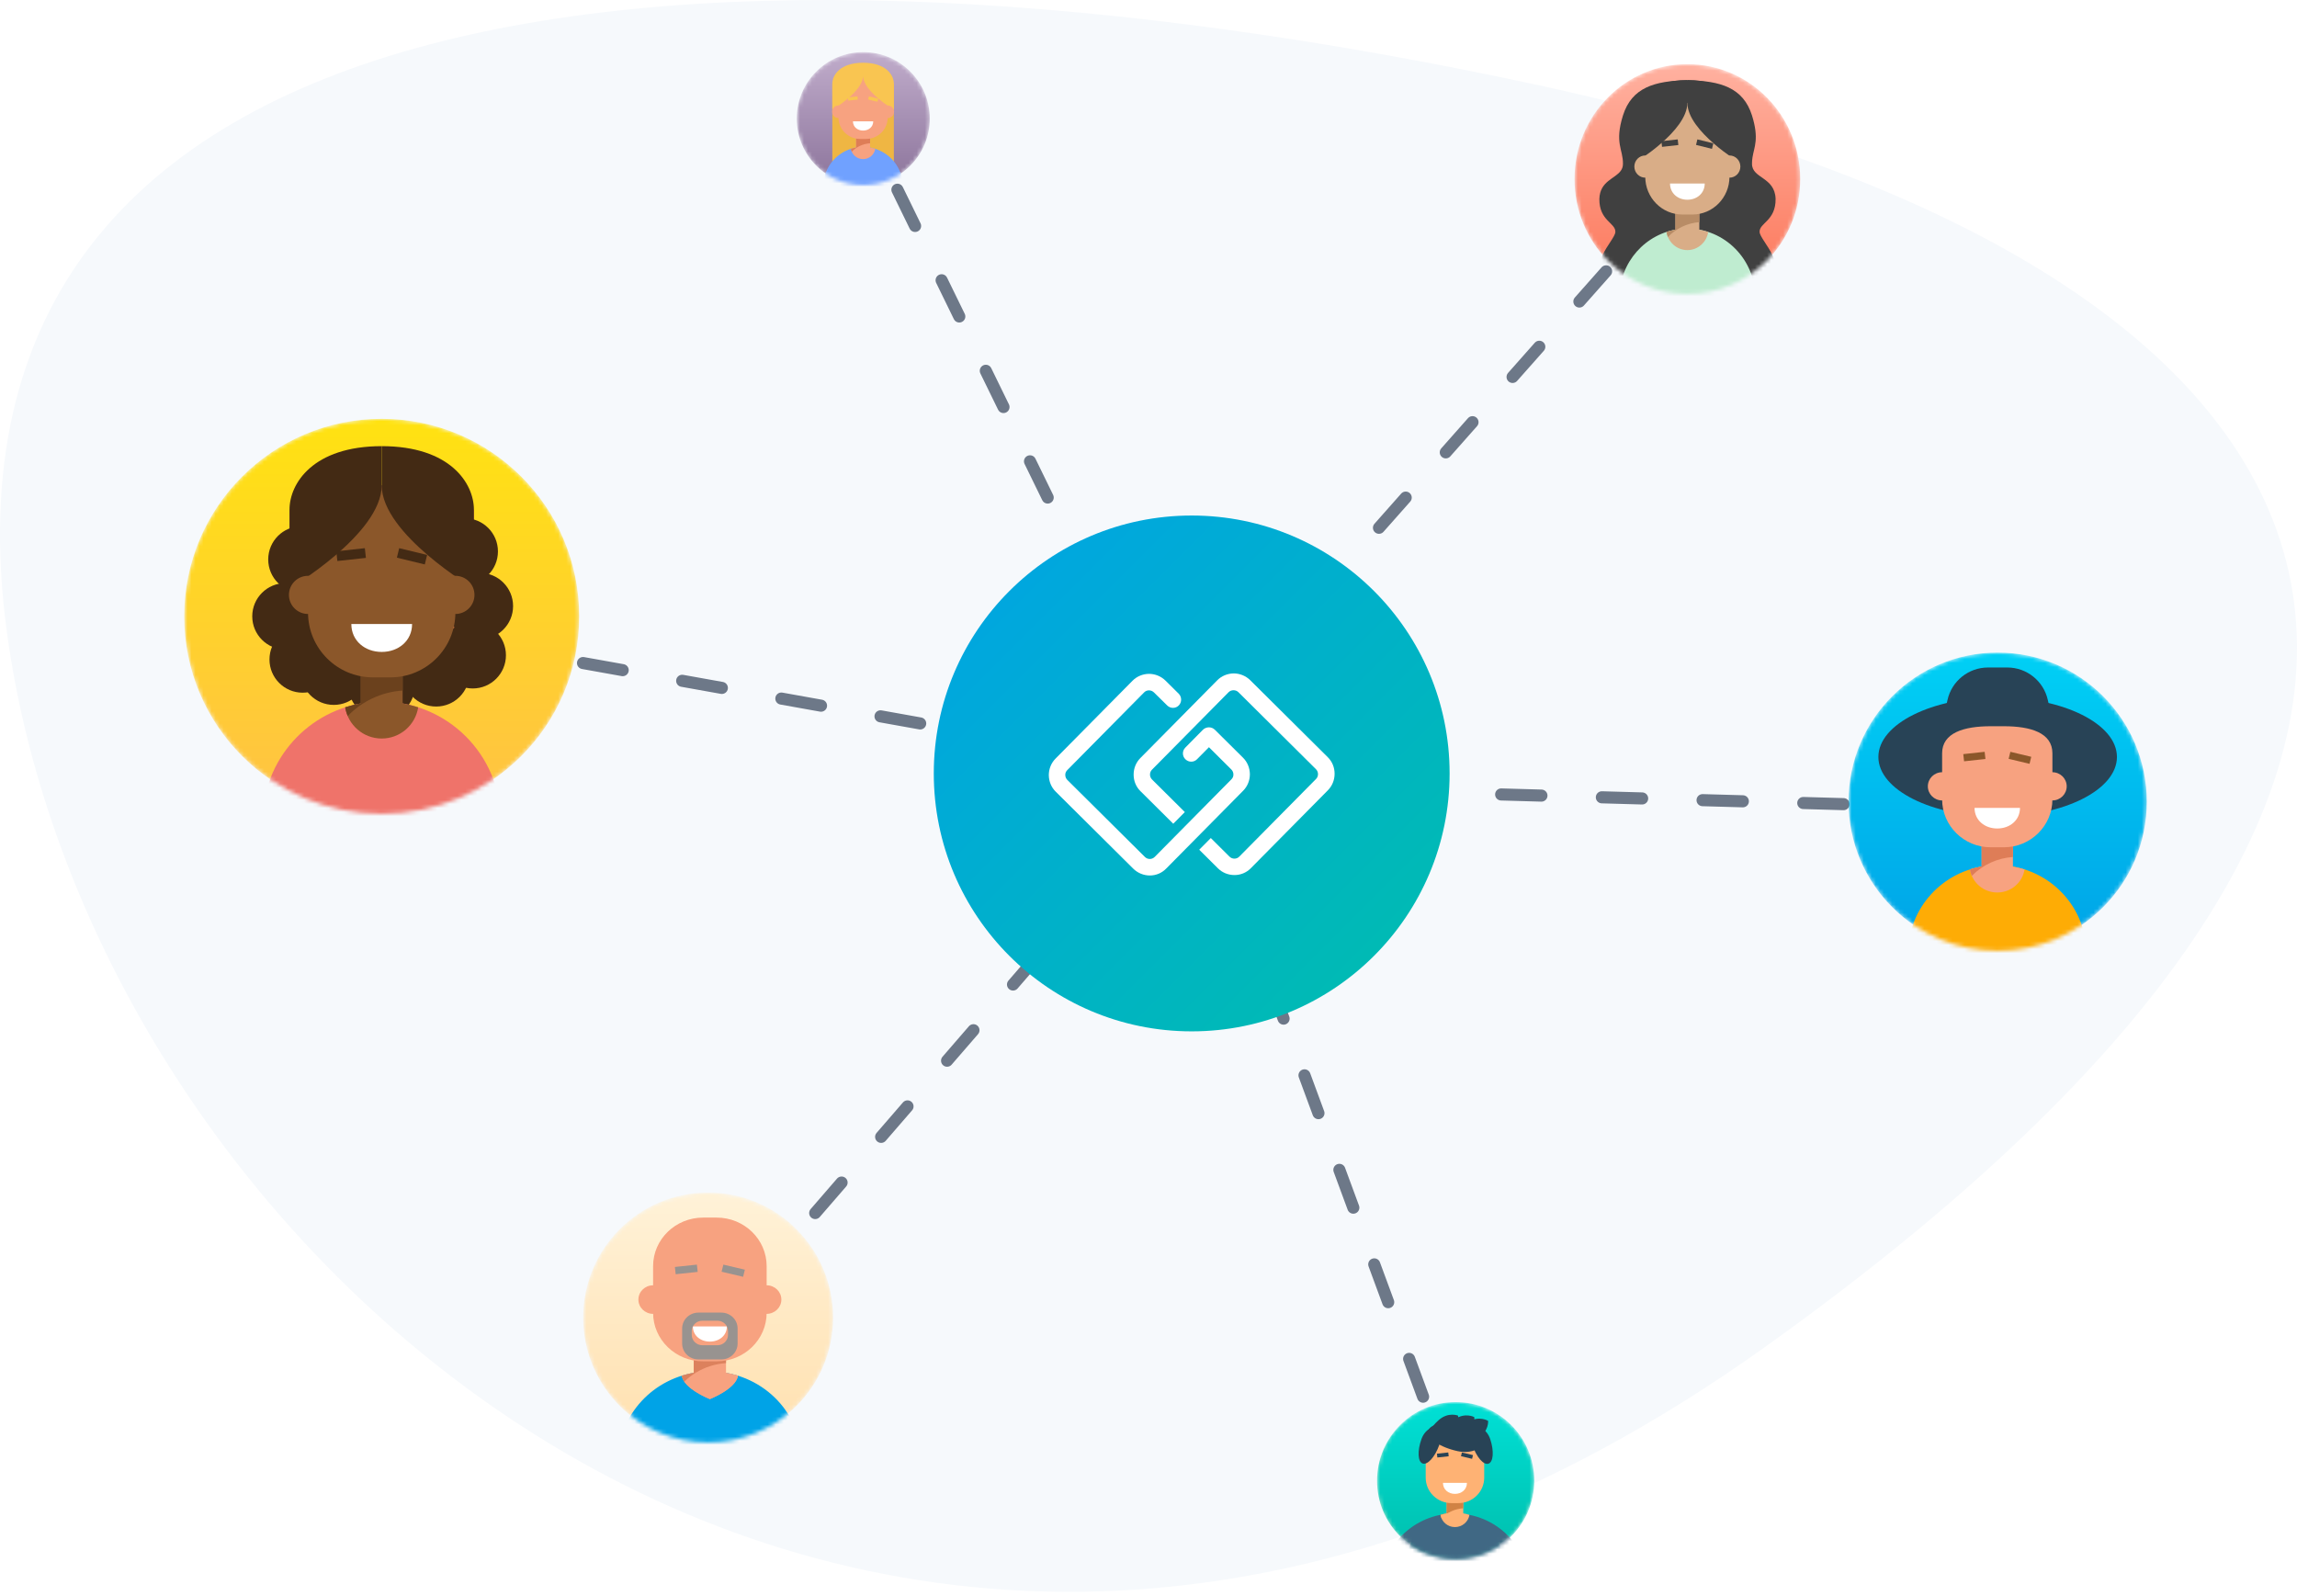 <svg width="570" height="396" viewBox="0 0 570 396" fill="none" xmlns="http://www.w3.org/2000/svg">
<path fill-rule="evenodd" clip-rule="evenodd" d="M437.738 334.424C652.873 180.936 585.173 64.935 380.816 20.935C176.459 -23.065 -20.506 -6.595 1.719 156.936C23.944 320.466 222.602 487.913 437.738 334.424Z" fill="#F6F9FC"/>
<line x1="211.725" y1="24.614" x2="293.69" y2="192.496" stroke="#6D7888" stroke-width="3" stroke-linecap="round" stroke-linejoin="round" stroke-dasharray="10 15"/>
<line x1="95.46" y1="155.712" x2="267.819" y2="186.587" stroke="#6D7888" stroke-width="3" stroke-linecap="round" stroke-linejoin="round" stroke-dasharray="10 15"/>
<line x1="169.567" y1="338.808" x2="293.603" y2="195.528" stroke="#6D7888" stroke-width="3" stroke-linecap="round" stroke-linejoin="round" stroke-dasharray="10 15"/>
<line x1="361.792" y1="370.036" x2="305.112" y2="216.428" stroke="#6D7888" stroke-width="3" stroke-linecap="round" stroke-linejoin="round" stroke-dasharray="10 15"/>
<line x1="507.458" y1="200.959" x2="295.176" y2="194.948" stroke="#6D7888" stroke-width="3" stroke-linecap="round" stroke-linejoin="round" stroke-dasharray="10 15"/>
<line x1="415.128" y1="48.619" x2="293.117" y2="186.374" stroke="#6D7888" stroke-width="3" stroke-linecap="round" stroke-linejoin="round" stroke-dasharray="10 15"/>
<mask id="mask0" mask-type="alpha" maskUnits="userSpaceOnUse" x="45" y="103" width="99" height="99">
<path d="M94.718 103.936C67.658 103.936 45.719 125.874 45.719 152.936C45.719 179.997 67.658 201.936 94.718 201.936C121.782 201.936 143.719 179.997 143.719 152.936C143.719 125.874 121.782 103.936 94.718 103.936Z" fill="white"/>
</mask>
<g mask="url(#mask0)">
<path d="M94.718 103.936C67.658 103.936 45.719 125.874 45.719 152.936C45.719 179.997 67.658 201.936 94.718 201.936C121.782 201.936 143.719 179.997 143.719 152.936C143.719 125.874 121.782 103.936 94.718 103.936Z" fill="url(#paint0_linear)"/>
<path fill-rule="evenodd" clip-rule="evenodd" d="M71.841 170.147H117.599V126.461H71.841V170.147Z" fill="#EF7C43"/>
<path fill-rule="evenodd" clip-rule="evenodd" d="M123.564 136.834C123.564 141.385 119.874 145.074 115.323 145.074C110.773 145.074 107.083 141.385 107.083 136.834C107.083 132.283 110.773 128.594 115.323 128.594C119.874 128.594 123.564 132.283 123.564 136.834Z" fill="#432A14"/>
<path fill-rule="evenodd" clip-rule="evenodd" d="M127.322 150.398C127.322 154.949 123.632 158.639 119.081 158.639C114.53 158.639 110.841 154.949 110.841 150.398C110.841 145.848 114.53 142.158 119.081 142.158C123.632 142.158 127.322 145.848 127.322 150.398Z" fill="#432A14"/>
<path fill-rule="evenodd" clip-rule="evenodd" d="M125.55 162.598C125.55 167.148 121.86 170.838 117.309 170.838C112.759 170.838 109.069 167.148 109.069 162.598C109.069 158.047 112.759 154.357 117.309 154.357C121.86 154.357 125.55 158.047 125.55 162.598Z" fill="#432A14"/>
<path fill-rule="evenodd" clip-rule="evenodd" d="M116.475 167.082C116.475 171.633 112.786 175.322 108.235 175.322C103.684 175.322 99.995 171.633 99.995 167.082C99.995 162.531 103.684 158.842 108.235 158.842C112.786 158.842 116.475 162.531 116.475 167.082Z" fill="#432A14"/>
<path fill-rule="evenodd" clip-rule="evenodd" d="M102.96 170.105C102.96 174.656 99.27 178.346 94.719 178.346C90.168 178.346 86.479 174.656 86.479 170.105C86.479 165.555 90.168 161.865 94.719 161.865C99.27 161.865 102.96 165.555 102.96 170.105Z" fill="#432A14"/>
<path fill-rule="evenodd" clip-rule="evenodd" d="M91.067 166.676C91.067 171.226 87.377 174.916 82.826 174.916C78.276 174.916 74.586 171.226 74.586 166.676C74.586 162.125 78.276 158.436 82.826 158.436C87.377 158.436 91.067 162.125 91.067 166.676Z" fill="#432A14"/>
<path fill-rule="evenodd" clip-rule="evenodd" d="M83.351 163.646C83.351 168.197 79.662 171.887 75.111 171.887C70.56 171.887 66.87 168.197 66.87 163.646C66.87 159.096 70.56 155.406 75.111 155.406C79.662 155.406 83.351 159.096 83.351 163.646Z" fill="#432A14"/>
<path fill-rule="evenodd" clip-rule="evenodd" d="M79.076 152.936C79.076 157.486 75.386 161.176 70.835 161.176C66.284 161.176 62.595 157.486 62.595 152.936C62.595 148.385 66.284 144.695 70.835 144.695C75.386 144.695 79.076 148.385 79.076 152.936Z" fill="#432A14"/>
<path fill-rule="evenodd" clip-rule="evenodd" d="M83.039 138.82C83.039 143.371 79.349 147.06 74.799 147.06C70.248 147.06 66.558 143.371 66.558 138.82C66.558 134.27 70.248 130.58 74.799 130.58C79.349 130.58 83.039 134.27 83.039 138.82Z" fill="#432A14"/>
<path fill-rule="evenodd" clip-rule="evenodd" d="M65.186 203.626C65.186 188.479 76.593 175.997 91.282 174.294L91.268 174.294C92.034 174.208 92.794 174.148 93.562 174.118L94.718 174.096C111.03 174.096 124.253 187.317 124.253 203.627L65.186 203.626Z" fill="#EF736A"/>
<path fill-rule="evenodd" clip-rule="evenodd" d="M89.528 178.68H99.915V163.811H89.528V178.68Z" fill="#8B572A"/>
<path fill-rule="evenodd" clip-rule="evenodd" d="M91.281 174.293C89.345 174.519 87.466 174.934 85.663 175.514C86.345 179.9 90.14 183.26 94.717 183.26C99.298 183.26 103.094 179.9 103.773 175.511C100.92 174.594 97.878 174.096 94.717 174.096C93.555 174.096 92.409 174.163 91.281 174.293Z" fill="#8B572A"/>
<path fill-rule="evenodd" clip-rule="evenodd" d="M85.663 175.515C85.781 176.271 85.992 176.994 86.281 177.676C89.784 174.063 94.574 171.709 99.912 171.35V163.811H89.525V174.556C88.206 174.792 86.916 175.112 85.663 175.515Z" fill="#6B411D"/>
<path fill-rule="evenodd" clip-rule="evenodd" d="M76.437 136.525C76.437 127.634 83.644 120.428 92.535 120.428H96.905C105.796 120.428 113.004 127.634 113.004 136.525V151.983C113.004 160.874 105.796 168.082 96.905 168.082H92.535C83.644 168.082 76.437 160.874 76.437 151.983" fill="#8B572A"/>
<path fill-rule="evenodd" clip-rule="evenodd" d="M102.258 154.848C102.258 159.008 98.883 161.771 94.721 161.771C90.559 161.771 87.185 159.008 87.185 154.848H102.258Z" fill="white"/>
<path fill-rule="evenodd" clip-rule="evenodd" d="M105.414 140.062L98.49 138.382L99.061 136.025L105.986 137.705L105.414 140.062Z" fill="#432A14"/>
<path fill-rule="evenodd" clip-rule="evenodd" d="M90.799 138.436L83.716 139.211L83.452 136.803L90.535 136.025L90.799 138.436Z" fill="#432A14"/>
<path fill-rule="evenodd" clip-rule="evenodd" d="M117.599 126.461V146.025C117.599 146.025 94.721 132.536 94.721 120.432V110.709C111.748 110.709 117.599 119.963 117.599 126.461Z" fill="#432A14"/>
<path fill-rule="evenodd" clip-rule="evenodd" d="M71.841 126.461V146.025C71.841 146.025 94.719 132.536 94.719 120.432V110.709C77.692 110.709 71.841 119.963 71.841 126.461Z" fill="#432A14"/>
<path fill-rule="evenodd" clip-rule="evenodd" d="M81.171 147.619C81.171 150.236 79.052 152.355 76.436 152.355C73.82 152.355 71.7 150.236 71.7 147.619C71.7 145.005 73.82 142.885 76.436 142.885C79.052 142.885 81.171 145.005 81.171 147.619Z" fill="#8B572A"/>
<path fill-rule="evenodd" clip-rule="evenodd" d="M117.741 147.619C117.741 150.236 115.62 152.355 113.006 152.355C110.389 152.355 108.27 150.236 108.27 147.619C108.27 145.005 110.389 142.885 113.006 142.885C115.62 142.885 117.741 145.005 117.741 147.619Z" fill="#8B572A"/>
</g>
<mask id="mask1" mask-type="alpha" maskUnits="userSpaceOnUse" x="390" y="15" width="57" height="58">
<path d="M418.719 15.924C403.255 15.924 390.719 28.684 390.719 44.424C390.719 60.164 403.255 72.924 418.719 72.924C434.184 72.924 446.719 60.164 446.719 44.424C446.719 28.684 434.184 15.924 418.719 15.924Z" fill="white"/>
</mask>
<g mask="url(#mask1)">
<path d="M418.719 15.924C403.255 15.924 390.719 28.684 390.719 44.424C390.719 60.164 403.255 72.924 418.719 72.924C434.184 72.924 446.719 60.164 446.719 44.424C446.719 28.684 434.184 15.924 418.719 15.924Z" fill="url(#paint1_linear)"/>
<path d="M418.841 19.917V19.914C418.81 19.914 418.779 19.915 418.747 19.916C418.716 19.915 418.685 19.914 418.654 19.914V19.917C410.566 20.06 404.92 21.727 402.736 28.654C400.598 35.525 402.768 37.014 402.736 40.624C402.742 41.331 402.541 41.886 402.209 42.359L402.2 42.369L402.201 42.37C400.783 44.376 397.022 44.905 396.879 49.364C396.827 54.79 400.922 55.302 400.853 57.534C400.794 59.793 392.667 66.474 399.884 70.644L437.613 70.643C444.826 66.473 436.701 59.792 436.641 57.534C436.573 55.302 440.668 54.79 440.616 49.364C440.439 43.849 434.727 44.346 434.759 40.624C434.754 40.093 434.797 39.608 434.867 39.145L434.871 39.117C435.281 36.446 436.576 34.494 434.759 28.654C432.575 21.727 426.929 20.06 418.841 19.917Z" fill="#404040"/>
<path fill-rule="evenodd" clip-rule="evenodd" d="M401.843 73.906C401.843 65.096 408.361 57.836 416.755 56.846L416.747 56.846C417.185 56.795 417.619 56.761 418.058 56.744L418.719 56.73C428.04 56.73 435.596 64.42 435.596 73.907L401.843 73.906Z" fill="#BFECD0"/>
<path fill-rule="evenodd" clip-rule="evenodd" d="M415.753 59.397H421.688V50.748H415.753V59.397Z" fill="#D9AD87"/>
<path fill-rule="evenodd" clip-rule="evenodd" d="M416.755 56.846C415.648 56.977 414.575 57.218 413.544 57.555C413.934 60.107 416.102 62.06 418.718 62.06C421.335 62.06 423.505 60.107 423.893 57.554C422.262 57.02 420.524 56.73 418.718 56.73C418.054 56.73 417.399 56.77 416.755 56.846Z" fill="#D9AD87"/>
<path fill-rule="evenodd" clip-rule="evenodd" d="M413.544 57.556C413.611 57.995 413.732 58.416 413.897 58.813C415.899 56.711 418.636 55.342 421.687 55.133V50.748H415.751V56.998C414.997 57.135 414.26 57.321 413.544 57.556Z" fill="#B88C66"/>
<path fill-rule="evenodd" clip-rule="evenodd" d="M408.272 34.878C408.272 29.707 412.39 25.516 417.471 25.516H419.968C425.049 25.516 429.168 29.707 429.168 34.878V43.869C429.168 49.041 425.049 53.233 419.968 53.233H417.471C412.39 53.233 408.272 49.041 408.272 43.869" fill="#D9AD87"/>
<path fill-rule="evenodd" clip-rule="evenodd" d="M423.027 45.535C423.027 47.955 421.099 49.562 418.72 49.562C416.342 49.562 414.414 47.955 414.414 45.535H423.027Z" fill="white"/>
<path fill-rule="evenodd" clip-rule="evenodd" d="M424.831 36.935L420.874 35.959L421.2 34.588L425.158 35.565L424.831 36.935Z" fill="#404040"/>
<path fill-rule="evenodd" clip-rule="evenodd" d="M416.479 35.99L412.432 36.441L412.281 35.04L416.328 34.588L416.479 35.99Z" fill="#404040"/>
<path fill-rule="evenodd" clip-rule="evenodd" d="M431.793 29.025V40.404C431.793 40.404 418.72 32.559 418.72 25.519V19.863C428.45 19.863 431.793 25.246 431.793 29.025Z" fill="#404040"/>
<path fill-rule="evenodd" clip-rule="evenodd" d="M405.646 29.025V40.404C405.646 40.404 418.719 32.559 418.719 25.519V19.863C408.989 19.863 405.646 25.246 405.646 29.025Z" fill="#404040"/>
<path fill-rule="evenodd" clip-rule="evenodd" d="M410.977 41.332C410.977 42.854 409.766 44.087 408.272 44.087C406.777 44.087 405.565 42.854 405.565 41.332C405.565 39.811 406.777 38.578 408.272 38.578C409.766 38.578 410.977 39.811 410.977 41.332Z" fill="#D9AD87"/>
<path fill-rule="evenodd" clip-rule="evenodd" d="M431.874 41.332C431.874 42.854 430.663 44.087 429.169 44.087C427.673 44.087 426.462 42.854 426.462 41.332C426.462 39.811 427.673 38.578 429.169 38.578C430.663 38.578 431.874 39.811 431.874 41.332Z" fill="#D9AD87"/>
</g>
<mask id="mask2" mask-type="alpha" maskUnits="userSpaceOnUse" x="144" y="295" width="63" height="63">
<path d="M175.72 295.936C158.597 295.936 144.719 309.815 144.719 326.936C144.719 344.056 158.597 357.936 175.72 357.936C192.839 357.936 206.719 344.056 206.719 326.936C206.719 309.815 192.839 295.936 175.72 295.936Z" fill="white"/>
</mask>
<g mask="url(#mask2)">
<path d="M175.72 295.936C158.597 295.936 144.719 309.815 144.719 326.936C144.719 344.056 158.597 357.936 175.72 357.936C192.839 357.936 206.719 344.056 206.719 326.936C206.719 309.815 192.839 295.936 175.72 295.936Z" fill="url(#paint2_linear)"/>
<path fill-rule="evenodd" clip-rule="evenodd" d="M153.4 362.419C153.4 351.081 162.188 341.738 173.509 340.464L174.383 340.382C174.969 340.337 175.56 340.314 176.157 340.314C188.725 340.314 198.913 350.211 198.913 362.419L153.4 362.419Z" fill="#00A3E7"/>
<path fill-rule="evenodd" clip-rule="evenodd" d="M172.152 343.739H180.157V332.609H172.152V343.739Z" fill="#F7A280"/>
<path fill-rule="evenodd" clip-rule="evenodd" d="M173.507 340.464C172.015 340.632 170.567 340.941 169.176 341.376C169.701 344.659 176.155 347.175 176.155 347.175C176.155 347.175 182.607 344.659 183.133 341.374C180.933 340.687 178.589 340.314 176.155 340.314C175.259 340.314 174.376 340.366 173.507 340.464Z" fill="#F7A280"/>
<path fill-rule="evenodd" clip-rule="evenodd" d="M171.088 340.869C171.185 340.847 171.281 340.824 171.378 340.803C171.281 340.824 171.185 340.847 171.088 340.869Z" fill="#F7A280"/>
<path fill-rule="evenodd" clip-rule="evenodd" d="M170.101 341.11C170.199 341.084 170.297 341.059 170.396 341.033C170.297 341.06 170.199 341.084 170.101 341.11Z" fill="#F7A280"/>
<path fill-rule="evenodd" clip-rule="evenodd" d="M176.155 347.175C176.155 347.175 182.607 344.66 183.132 341.375C180.933 340.687 178.589 340.314 176.155 340.314C175.259 340.314 174.376 340.367 173.507 340.465C173.257 340.493 173.012 340.531 172.765 340.565C171.689 341.214 170.695 341.98 169.806 342.848C171.555 345.382 176.155 347.175 176.155 347.175Z" fill="#F7A280"/>
<path fill-rule="evenodd" clip-rule="evenodd" d="M180.157 338.25V332.609H172.152V340.652C171.893 340.697 171.635 340.746 171.376 340.799C171.835 340.705 172.299 340.626 172.766 340.558C174.941 339.251 177.456 338.427 180.157 338.25Z" fill="#DC815D"/>
<path fill-rule="evenodd" clip-rule="evenodd" d="M169.176 341.377C169.482 341.281 169.79 341.195 170.101 341.111C169.79 341.194 169.482 341.281 169.176 341.377Z" fill="#C16943"/>
<path fill-rule="evenodd" clip-rule="evenodd" d="M171.092 340.873C170.858 340.924 170.626 340.979 170.395 341.037C170.625 340.979 170.858 340.924 171.092 340.873Z" fill="#C16943"/>
<path fill-rule="evenodd" clip-rule="evenodd" d="M172.766 340.564C172.299 340.632 171.835 340.711 171.376 340.805C171.28 340.826 171.185 340.848 171.088 340.871C170.856 340.922 170.623 340.975 170.394 341.034C170.295 341.059 170.197 341.083 170.1 341.11C169.79 341.194 169.482 341.279 169.176 341.375C169.258 341.886 169.484 342.378 169.806 342.847C170.696 341.979 171.689 341.212 172.766 340.564Z" fill="#DC815D"/>
<path fill-rule="evenodd" clip-rule="evenodd" d="M162.066 314.186C162.066 307.532 167.62 302.137 174.471 302.137H177.839C184.689 302.137 190.244 307.532 190.244 314.186V325.756C190.244 332.411 184.689 337.805 177.839 337.805H174.471C167.62 337.805 162.066 332.411 162.066 325.756V314.186Z" fill="#F7A280"/>
<path fill-rule="evenodd" clip-rule="evenodd" d="M180.378 329.139C180.378 331.403 178.487 332.906 176.156 332.906C173.824 332.906 171.933 331.403 171.933 329.139H180.378Z" fill="white"/>
<path fill-rule="evenodd" clip-rule="evenodd" d="M184.4 316.826L179.062 315.569L179.501 313.807L184.84 315.063L184.4 316.826Z" fill="#989390"/>
<path fill-rule="evenodd" clip-rule="evenodd" d="M173.134 315.61L167.674 316.19L167.471 314.387L172.931 313.807L173.134 315.61Z" fill="#989390"/>
<path fill-rule="evenodd" clip-rule="evenodd" d="M165.715 322.48C165.715 324.438 164.082 326.025 162.067 326.025C160.052 326.025 158.418 324.438 158.418 322.48C158.418 320.523 160.052 318.938 162.067 318.938C164.082 318.938 165.715 320.523 165.715 322.48Z" fill="#F7A280"/>
<path fill-rule="evenodd" clip-rule="evenodd" d="M193.894 322.48C193.894 324.438 192.259 326.025 190.245 326.025C188.229 326.025 186.595 324.438 186.595 322.48C186.595 320.523 188.229 318.938 190.245 318.938C192.259 318.938 193.894 320.523 193.894 322.48Z" fill="#F7A280"/>
<path fill-rule="evenodd" clip-rule="evenodd" d="M180.655 331.247C180.655 332.665 179.472 333.813 178.012 333.813H174.299C172.839 333.813 171.657 332.665 171.657 331.247V330.29C171.657 328.873 172.839 327.722 174.299 327.722H178.012C179.472 327.722 180.655 328.873 180.655 330.29V331.247ZM178.994 325.713H173.317C171.085 325.713 169.276 327.47 169.276 329.637V333.407C169.276 335.574 171.085 337.333 173.317 337.333H178.994C181.226 337.333 183.035 335.574 183.035 333.407V329.637C183.035 327.47 181.226 325.713 178.994 325.713Z" fill="#989390"/>
</g>
<mask id="mask3" mask-type="alpha" maskUnits="userSpaceOnUse" x="197" y="12" width="34" height="34">
<path d="M214.219 12.935C205.106 12.935 197.719 20.323 197.719 29.436C197.719 38.548 205.106 45.935 214.219 45.935C223.332 45.935 230.719 38.548 230.719 29.436C230.719 20.323 223.332 12.935 214.219 12.935Z" fill="white"/>
</mask>
<g mask="url(#mask3)">
<path d="M214.219 12.935C205.106 12.935 197.719 20.323 197.719 29.436C197.719 38.548 205.106 45.935 214.219 45.935C223.332 45.935 230.719 38.548 230.719 29.436C230.719 20.323 223.332 12.935 214.219 12.935Z" fill="url(#paint3_linear)"/>
<path fill-rule="evenodd" clip-rule="evenodd" d="M206.54 41.361H221.811V20.762H206.54V41.361Z" fill="#EFB643"/>
<path fill-rule="evenodd" clip-rule="evenodd" d="M204.319 46.194C204.319 41.202 208.125 37.088 213.028 36.526C212.965 36.568 212.901 36.611 212.839 36.654C213.371 36.56 213.955 36.461 214.175 36.461C219.619 36.461 224.032 40.819 224.032 46.195H207.785L204.319 46.194Z" fill="#70A1FF"/>
<path fill-rule="evenodd" clip-rule="evenodd" d="M212.442 37.973H215.909V33.072H212.442V37.973Z" fill="#F7A280"/>
<path fill-rule="evenodd" clip-rule="evenodd" d="M213.028 36.526C212.391 36.6 211.763 36.734 211.153 36.928C211.381 38.375 212.647 39.481 214.175 39.481C215.704 39.481 216.971 38.374 217.197 36.928C216.22 36.617 215.2 36.46 214.175 36.461C213.787 36.461 213.405 36.483 213.028 36.527" fill="#F7A280"/>
<path fill-rule="evenodd" clip-rule="evenodd" d="M211.153 36.93C211.192 37.179 211.263 37.417 211.359 37.642C212.568 36.411 214.187 35.669 215.909 35.557V33.072H212.442V36.614C212.002 36.691 211.571 36.797 211.153 36.93Z" fill="#DE7D57"/>
<path fill-rule="evenodd" clip-rule="evenodd" d="M208.073 24.082C208.073 21.151 210.479 18.775 213.446 18.775H214.904C217.872 18.775 220.278 21.151 220.278 24.082V29.176C220.278 32.106 217.872 34.482 214.904 34.482H213.446C210.479 34.482 208.073 32.106 208.073 29.176" fill="#F7A280"/>
<path fill-rule="evenodd" clip-rule="evenodd" d="M216.69 30.117C216.69 31.488 215.564 32.4 214.175 32.4C212.786 32.4 211.66 31.488 211.66 30.117H216.69Z" fill="white"/>
<path fill-rule="evenodd" clip-rule="evenodd" d="M217.746 25.245L215.434 24.693L215.624 23.916L217.937 24.469L217.746 25.245ZM212.867 24.71L210.502 24.966L210.414 24.172L212.779 23.916L212.867 24.71Z" fill="#F9C551"/>
<path fill-rule="evenodd" clip-rule="evenodd" d="M221.811 20.762V27.21C221.811 27.21 214.175 22.764 214.175 18.775V15.57C219.858 15.57 221.811 18.62 221.811 20.762V20.762ZM206.54 20.762V27.21C206.54 27.21 214.175 22.764 214.175 18.775V15.57C208.492 15.57 206.54 18.62 206.54 20.762" fill="#F9C551"/>
<path fill-rule="evenodd" clip-rule="evenodd" d="M209.654 27.734C209.654 28.597 208.946 29.295 208.073 29.295C207.201 29.295 206.492 28.597 206.492 27.734C206.492 26.872 207.201 26.174 208.073 26.174C208.946 26.174 209.654 26.872 209.654 27.734ZM221.858 27.734C221.858 28.597 221.151 29.295 220.278 29.295C219.405 29.295 218.697 28.597 218.697 27.734C218.697 26.872 219.405 26.174 220.278 26.174C221.151 26.174 221.858 26.872 221.858 27.734Z" fill="#F7A280"/>
</g>
<mask id="mask4" mask-type="alpha" maskUnits="userSpaceOnUse" x="458" y="161" width="75" height="75">
<path d="M495.719 161.936C475.284 161.936 458.719 178.502 458.719 198.936C458.719 219.369 475.285 235.936 495.719 235.936C516.154 235.936 532.719 219.369 532.719 198.936C532.719 178.502 516.154 161.936 495.719 161.936Z" fill="white"/>
</mask>
<g mask="url(#mask4)">
<path d="M495.719 161.936C475.284 161.936 458.719 178.502 458.719 198.936C458.719 219.369 475.285 235.936 495.719 235.936C516.154 235.936 532.719 219.369 532.719 198.936C532.719 178.502 516.154 161.936 495.719 161.936Z" fill="url(#paint4_linear)"/>
<path fill-rule="evenodd" clip-rule="evenodd" d="M473.519 236.518C473.519 225.323 482.055 216.097 493.049 214.838C492.907 214.932 492.765 215.028 492.624 215.124C493.818 214.915 495.128 214.691 495.621 214.691C507.829 214.691 517.725 224.463 517.725 236.519H481.292L473.519 236.518Z" fill="#FEAC05"/>
</g>
<g clip-path="url(#clip0)">
<path fill-rule="evenodd" clip-rule="evenodd" d="M493.32 165.635H498.117C502.954 165.635 507.138 169.002 508.174 173.726L510.519 184.424H480.919L483.263 173.726C484.299 169.002 488.484 165.635 493.32 165.635Z" fill="#284356"/>
</g>
<ellipse cx="495.719" cy="187.835" rx="29.6" ry="14.8" fill="#284356"/>
<path fill-rule="evenodd" clip-rule="evenodd" d="M491.735 218.079H499.509V207.09H491.735V218.079Z" fill="#F7A280"/>
<path fill-rule="evenodd" clip-rule="evenodd" d="M493.048 214.838C491.621 215.002 490.213 215.304 488.844 215.74C489.355 218.983 492.195 221.465 495.62 221.465C499.049 221.465 501.89 218.981 502.398 215.739C500.206 215.043 497.92 214.689 495.62 214.691C494.75 214.691 493.893 214.742 493.048 214.839" fill="#F7A280"/>
<path fill-rule="evenodd" clip-rule="evenodd" d="M488.844 215.74C488.932 216.298 489.091 216.833 489.306 217.338C492.017 214.578 495.649 212.913 499.509 212.661V207.09H491.735V215.033C490.748 215.205 489.781 215.442 488.844 215.74Z" fill="#DE7D57"/>
<path fill-rule="evenodd" clip-rule="evenodd" d="M481.937 186.928C481.937 181.837 487.332 180.209 493.986 180.209H497.257C503.91 180.209 509.306 181.837 509.306 186.928V198.351C509.306 204.923 503.91 210.249 497.257 210.249H493.986C487.332 210.249 481.937 204.923 481.937 198.351" fill="#F7A280"/>
<path fill-rule="evenodd" clip-rule="evenodd" d="M501.261 200.467C501.261 203.541 498.737 205.585 495.621 205.585C492.506 205.585 489.981 203.541 489.981 200.467H501.261Z" fill="white"/>
<path fill-rule="evenodd" clip-rule="evenodd" d="M503.628 189.538L498.443 188.298L498.871 186.557L504.056 187.797L503.628 189.538ZM492.688 188.338L487.385 188.911L487.186 187.13L492.49 186.557L492.688 188.338Z" fill="#8B572A"/>
<path fill-rule="evenodd" clip-rule="evenodd" d="M485.482 195.122C485.482 197.056 483.896 198.622 481.937 198.622C479.981 198.622 478.393 197.056 478.393 195.122C478.393 193.189 479.981 191.623 481.937 191.623C483.896 191.623 485.482 193.189 485.482 195.122ZM512.85 195.122C512.85 197.056 511.263 198.622 509.306 198.622C507.348 198.622 505.762 197.056 505.762 195.122C505.762 193.189 507.348 191.623 509.306 191.623C511.263 191.623 512.85 193.189 512.85 195.122Z" fill="#F7A280"/>
<mask id="mask5" mask-type="alpha" maskUnits="userSpaceOnUse" x="341" y="348" width="40" height="39">
<path d="M341.719 348.414H380.375V386.586H341.719V348.414Z" fill="white"/>
</mask>
<g mask="url(#mask5)">
<path fill-rule="evenodd" clip-rule="evenodd" d="M380.375 367.5C380.375 378.04 371.721 386.586 361.047 386.586C350.373 386.586 341.719 378.04 341.719 367.5C341.719 356.958 350.373 348.414 361.047 348.414C371.721 348.414 380.375 356.958 380.375 367.5Z" fill="#BFECD0"/>
</g>
<mask id="mask6" mask-type="alpha" maskUnits="userSpaceOnUse" x="341" y="348" width="40" height="39">
<path d="M361.047 348.414C350.372 348.414 341.719 356.958 341.719 367.5C341.719 378.04 350.372 386.586 361.047 386.586C371.721 386.586 380.375 378.04 380.375 367.5" fill="white"/>
</mask>
<g mask="url(#mask6)">
<path fill-rule="evenodd" clip-rule="evenodd" d="M370.186 365.175C370.186 366.2 369.344 367.032 368.306 367.032C367.267 367.032 366.426 366.2 366.426 365.175C366.426 364.15 367.267 363.318 368.306 363.318C369.344 363.318 370.186 364.15 370.186 365.175Z" fill="#F7A280"/>
</g>
<mask id="mask7" mask-type="alpha" maskUnits="userSpaceOnUse" x="341" y="348" width="40" height="39">
<path d="M361.047 348.414C350.372 348.414 341.719 356.958 341.719 367.5C341.719 378.04 350.372 386.586 361.047 386.586C371.721 386.586 380.375 378.04 380.375 367.5" fill="white"/>
</mask>
<g mask="url(#mask7)">
<path fill-rule="evenodd" clip-rule="evenodd" d="M355.668 365.175C355.668 366.2 354.826 367.032 353.788 367.032C352.75 367.032 351.908 366.2 351.908 365.175C351.908 364.15 352.75 363.318 353.788 363.318C354.826 363.318 355.668 364.15 355.668 365.175Z" fill="#F7A280"/>
</g>
<mask id="mask8" mask-type="alpha" maskUnits="userSpaceOnUse" x="341" y="348" width="40" height="39">
<path d="M361.047 348.414C350.372 348.414 341.719 356.958 341.719 367.5C341.719 378.04 350.372 386.586 361.047 386.586C371.721 386.586 380.375 378.04 380.375 367.5" fill="white"/>
</mask>
<g mask="url(#mask8)">
<path fill-rule="evenodd" clip-rule="evenodd" d="M359.682 375.639C353.85 376.306 349.321 381.2 349.321 387.139H353.445C353.445 382.341 355.922 378.115 359.682 375.639Z" fill="#219195"/>
</g>
<mask id="mask9" mask-type="alpha" maskUnits="userSpaceOnUse" x="341" y="348" width="40" height="39">
<path d="M361.047 348.414C350.372 348.414 341.719 356.958 341.719 367.5C341.719 378.04 350.372 386.586 361.047 386.586C371.721 386.586 380.375 378.04 380.375 367.5" fill="white"/>
</mask>
<g mask="url(#mask9)">
<path fill-rule="evenodd" clip-rule="evenodd" d="M361.046 375.559C360.584 375.559 360.13 375.585 359.682 375.637C355.922 378.113 353.445 382.339 353.445 387.137H372.771C372.771 380.743 367.522 375.559 361.046 375.559Z" fill="#46B3B8"/>
</g>
<mask id="mask10" mask-type="alpha" maskUnits="userSpaceOnUse" x="341" y="347" width="40" height="40">
<path d="M361.219 347.924C350.449 347.924 341.719 356.654 341.719 367.423C341.719 378.193 350.449 386.924 361.219 386.924C371.988 386.924 380.719 378.193 380.719 367.423C380.719 356.654 371.988 347.924 361.219 347.924Z" fill="white"/>
</mask>
<g mask="url(#mask10)">
<path d="M361.219 347.924C350.449 347.924 341.719 356.654 341.719 367.423C341.719 378.193 350.449 386.924 361.219 386.924C371.988 386.924 380.719 378.193 380.719 367.423C380.719 356.654 371.988 347.924 361.219 347.924Z" fill="url(#paint5_linear)"/>
<path fill-rule="evenodd" clip-rule="evenodd" d="M342.499 394.074C342.499 384.571 349.654 376.742 358.869 375.674L359.58 375.605C360.057 375.568 360.538 375.549 361.025 375.549C371.256 375.549 379.55 383.843 379.55 394.074L342.499 394.074Z" fill="#406884"/>
<path fill-rule="evenodd" clip-rule="evenodd" d="M358.985 377.14H363.109V371.311H358.985V377.14Z" fill="#FEB274"/>
<path fill-rule="evenodd" clip-rule="evenodd" d="M357.697 376.747C359.088 375.33 360.989 374.406 363.109 374.265V371.311H358.984V375.524C358.461 375.616 357.949 375.741 357.451 375.899C357.498 376.195 357.582 376.479 357.697 376.747Z" fill="#D08345"/>
<path fill-rule="evenodd" clip-rule="evenodd" d="M353.788 363.249C353.788 359.764 356.65 356.938 360.18 356.938H361.915C365.445 356.938 368.307 359.764 368.307 363.249V366.677C368.307 370.162 365.445 372.988 361.915 372.988H360.18C356.65 372.988 353.788 370.162 353.788 366.677V363.249Z" fill="#FEB274"/>
<path fill-rule="evenodd" clip-rule="evenodd" d="M364.02 367.965C364.02 369.606 362.689 370.696 361.047 370.696C359.405 370.696 358.074 369.606 358.074 367.965H364.02Z" fill="white"/>
<path fill-rule="evenodd" clip-rule="evenodd" d="M365.295 362L362.544 361.342L362.77 360.418L365.521 361.076L365.295 362Z" fill="#284356"/>
<path fill-rule="evenodd" clip-rule="evenodd" d="M359.491 361.362L356.678 361.666L356.573 360.722L359.387 360.418L359.491 361.362Z" fill="#284356"/>
<path fill-rule="evenodd" clip-rule="evenodd" d="M352.735 357.097C353.785 354.177 356.362 353.885 356.362 353.885C356.362 353.885 358.175 355.716 357.125 358.637C356.074 361.558 354.24 363.581 353.027 363.156C351.815 362.73 351.684 360.018 352.735 357.097Z" fill="#284356"/>
<path fill-rule="evenodd" clip-rule="evenodd" d="M369.813 357.154C368.843 354.206 366.275 353.846 366.275 353.846C366.275 353.846 364.413 355.628 365.382 358.576C366.352 361.523 368.131 363.595 369.354 363.202C370.577 362.809 370.783 360.101 369.813 357.154Z" fill="#284356"/>
<path fill-rule="evenodd" clip-rule="evenodd" d="M357.032 352.37C359.39 350.299 361.803 351.274 361.803 351.274C361.803 351.274 362.503 353.755 360.146 355.826C357.788 357.896 355.18 358.802 354.32 357.847C353.461 356.893 354.676 354.441 357.032 352.37Z" fill="#284356"/>
<path fill-rule="evenodd" clip-rule="evenodd" d="M360.974 352.192C363.556 350.402 365.841 351.644 365.841 351.644C365.841 351.644 366.247 354.189 363.664 355.978C361.081 357.767 358.385 358.37 357.642 357.325C356.899 356.279 358.391 353.981 360.974 352.192Z" fill="#284356"/>
<path fill-rule="evenodd" clip-rule="evenodd" d="M364.382 352.821C367.076 351.197 369.275 352.581 369.275 352.581C369.275 352.581 369.516 355.145 366.823 356.768C364.13 358.392 361.4 358.824 360.726 357.734C360.052 356.644 361.689 354.444 364.382 352.821Z" fill="#284356"/>
<path fill-rule="evenodd" clip-rule="evenodd" d="M363.2 353.564C367.661 354.529 368.558 358.148 368.558 358.148C368.558 358.148 366.212 361.067 361.751 360.103C357.291 359.139 353.999 356.894 354.4 355.088C354.8 353.283 358.74 352.6 363.2 353.564Z" fill="#284356"/>
<path fill-rule="evenodd" clip-rule="evenodd" d="M359.682 375.42C358.913 375.508 358.167 375.67 357.451 375.898C357.722 377.618 359.229 378.935 361.046 378.935C362.865 378.935 364.372 377.617 364.642 375.897C363.509 375.537 362.301 375.342 361.046 375.342C360.585 375.342 360.13 375.369 359.682 375.42Z" fill="#FEB274"/>
</g>
<g filter="url(#filter0_d)">
<circle cx="295.719" cy="187.924" r="64" fill="url(#paint6_linear)"/>
<path fill-rule="evenodd" clip-rule="evenodd" d="M306.339 213.137C304.849 213.137 303.359 212.595 302.222 211.457L297.589 206.852L300.461 203.954L305.093 208.559C305.77 209.236 306.881 209.236 307.531 208.559L326.575 189.299C326.9 188.973 327.062 188.54 327.062 188.08C327.062 187.619 326.873 187.186 326.548 186.861L307.314 167.763C306.664 167.113 305.527 167.113 304.876 167.763L285.86 186.996C285.535 187.321 285.372 187.754 285.372 188.215C285.372 188.675 285.562 189.109 285.887 189.434L294.014 197.507L291.142 200.405L283.016 192.333C281.905 191.249 281.309 189.786 281.309 188.215C281.309 186.644 281.905 185.181 282.988 184.097L302.032 164.837C303.116 163.727 304.578 163.131 306.122 163.104C307.667 163.104 309.129 163.699 310.24 164.783L329.473 183.881C330.584 184.964 331.18 186.427 331.18 187.998C331.18 189.569 330.584 191.032 329.5 192.116L310.457 211.376C309.319 212.568 307.829 213.137 306.339 213.137Z" fill="white"/>
<path fill-rule="evenodd" clip-rule="evenodd" d="M285.345 213.244C283.801 213.244 282.338 212.648 281.228 211.565L261.995 192.467C260.884 191.383 260.288 189.921 260.261 188.349C260.261 186.805 260.857 185.316 261.94 184.232L281.011 164.945C282.095 163.834 283.557 163.238 285.101 163.211C286.646 163.211 288.108 163.807 289.219 164.89L292.497 168.141C293.282 168.927 293.309 170.227 292.524 171.04C291.738 171.852 290.465 171.852 289.652 171.067L289.625 171.04L286.348 167.816C285.67 167.139 284.56 167.139 283.91 167.816L264.839 187.103C264.514 187.428 264.324 187.862 264.351 188.322C264.351 188.783 264.541 189.216 264.866 189.541L284.099 208.639C284.776 209.316 285.86 209.316 286.537 208.639L305.581 189.379C305.906 189.054 306.095 188.62 306.068 188.16C306.068 187.699 305.879 187.266 305.554 186.941L300 181.415L297.048 184.395C296.262 185.207 294.962 185.207 294.149 184.395C293.336 183.609 293.336 182.309 294.149 181.496L298.483 177.108C299.296 176.295 300.651 176.268 301.463 177.08L308.425 183.988C309.536 185.072 310.132 186.535 310.159 188.106C310.159 189.65 309.563 191.14 308.479 192.223L289.436 211.483C288.352 212.621 286.889 213.244 285.345 213.244Z" fill="white"/>
</g>
<defs>
<filter id="filter0_d" x="221.719" y="117.924" width="148" height="148" filterUnits="userSpaceOnUse" color-interpolation-filters="sRGB">
<feFlood flood-opacity="0" result="BackgroundImageFix"/>
<feColorMatrix in="SourceAlpha" type="matrix" values="0 0 0 0 0 0 0 0 0 0 0 0 0 0 0 0 0 0 127 0"/>
<feOffset dy="4"/>
<feGaussianBlur stdDeviation="5"/>
<feColorMatrix type="matrix" values="0 0 0 0 0 0 0 0 0 0.745 0 0 0 0 0.675 0 0 0 0.25 0"/>
<feBlend mode="normal" in2="BackgroundImageFix" result="effect1_dropShadow"/>
<feBlend mode="normal" in="SourceGraphic" in2="effect1_dropShadow" result="shape"/>
</filter>
<linearGradient id="paint0_linear" x1="94.719" y1="103.936" x2="94.719" y2="201.936" gradientUnits="userSpaceOnUse">
<stop stop-color="#FFE211"/>
<stop offset="1" stop-color="#FFC245"/>
</linearGradient>
<linearGradient id="paint1_linear" x1="418.719" y1="15.924" x2="418.719" y2="72.924" gradientUnits="userSpaceOnUse">
<stop stop-color="#FFB1A0"/>
<stop offset="1" stop-color="#FC7659"/>
</linearGradient>
<linearGradient id="paint2_linear" x1="175.719" y1="295.936" x2="175.719" y2="357.936" gradientUnits="userSpaceOnUse">
<stop stop-color="#FFF2D8"/>
<stop offset="1" stop-color="#FFE0AF"/>
</linearGradient>
<linearGradient id="paint3_linear" x1="214.219" y1="12.935" x2="214.219" y2="45.935" gradientUnits="userSpaceOnUse">
<stop stop-color="#C0ACCB"/>
<stop offset="1" stop-color="#8C749B"/>
</linearGradient>
<linearGradient id="paint4_linear" x1="495.719" y1="161.936" x2="495.719" y2="235.936" gradientUnits="userSpaceOnUse">
<stop stop-color="#00D0F5"/>
<stop offset="1" stop-color="#00A3E7"/>
</linearGradient>
<linearGradient id="paint5_linear" x1="361.219" y1="347.924" x2="361.219" y2="386.924" gradientUnits="userSpaceOnUse">
<stop stop-color="#00E0D6"/>
<stop offset="1" stop-color="#00BEAC"/>
</linearGradient>
<linearGradient id="paint6_linear" x1="231.719" y1="123.924" x2="359.719" y2="251.924" gradientUnits="userSpaceOnUse">
<stop stop-color="#00A3E7"/>
<stop offset="1" stop-color="#00BEAC"/>
</linearGradient>
<clipPath id="clip0">
<rect width="29.6" height="18.79" fill="white" transform="translate(480.919 165.635)"/>
</clipPath>
</defs>
</svg>
